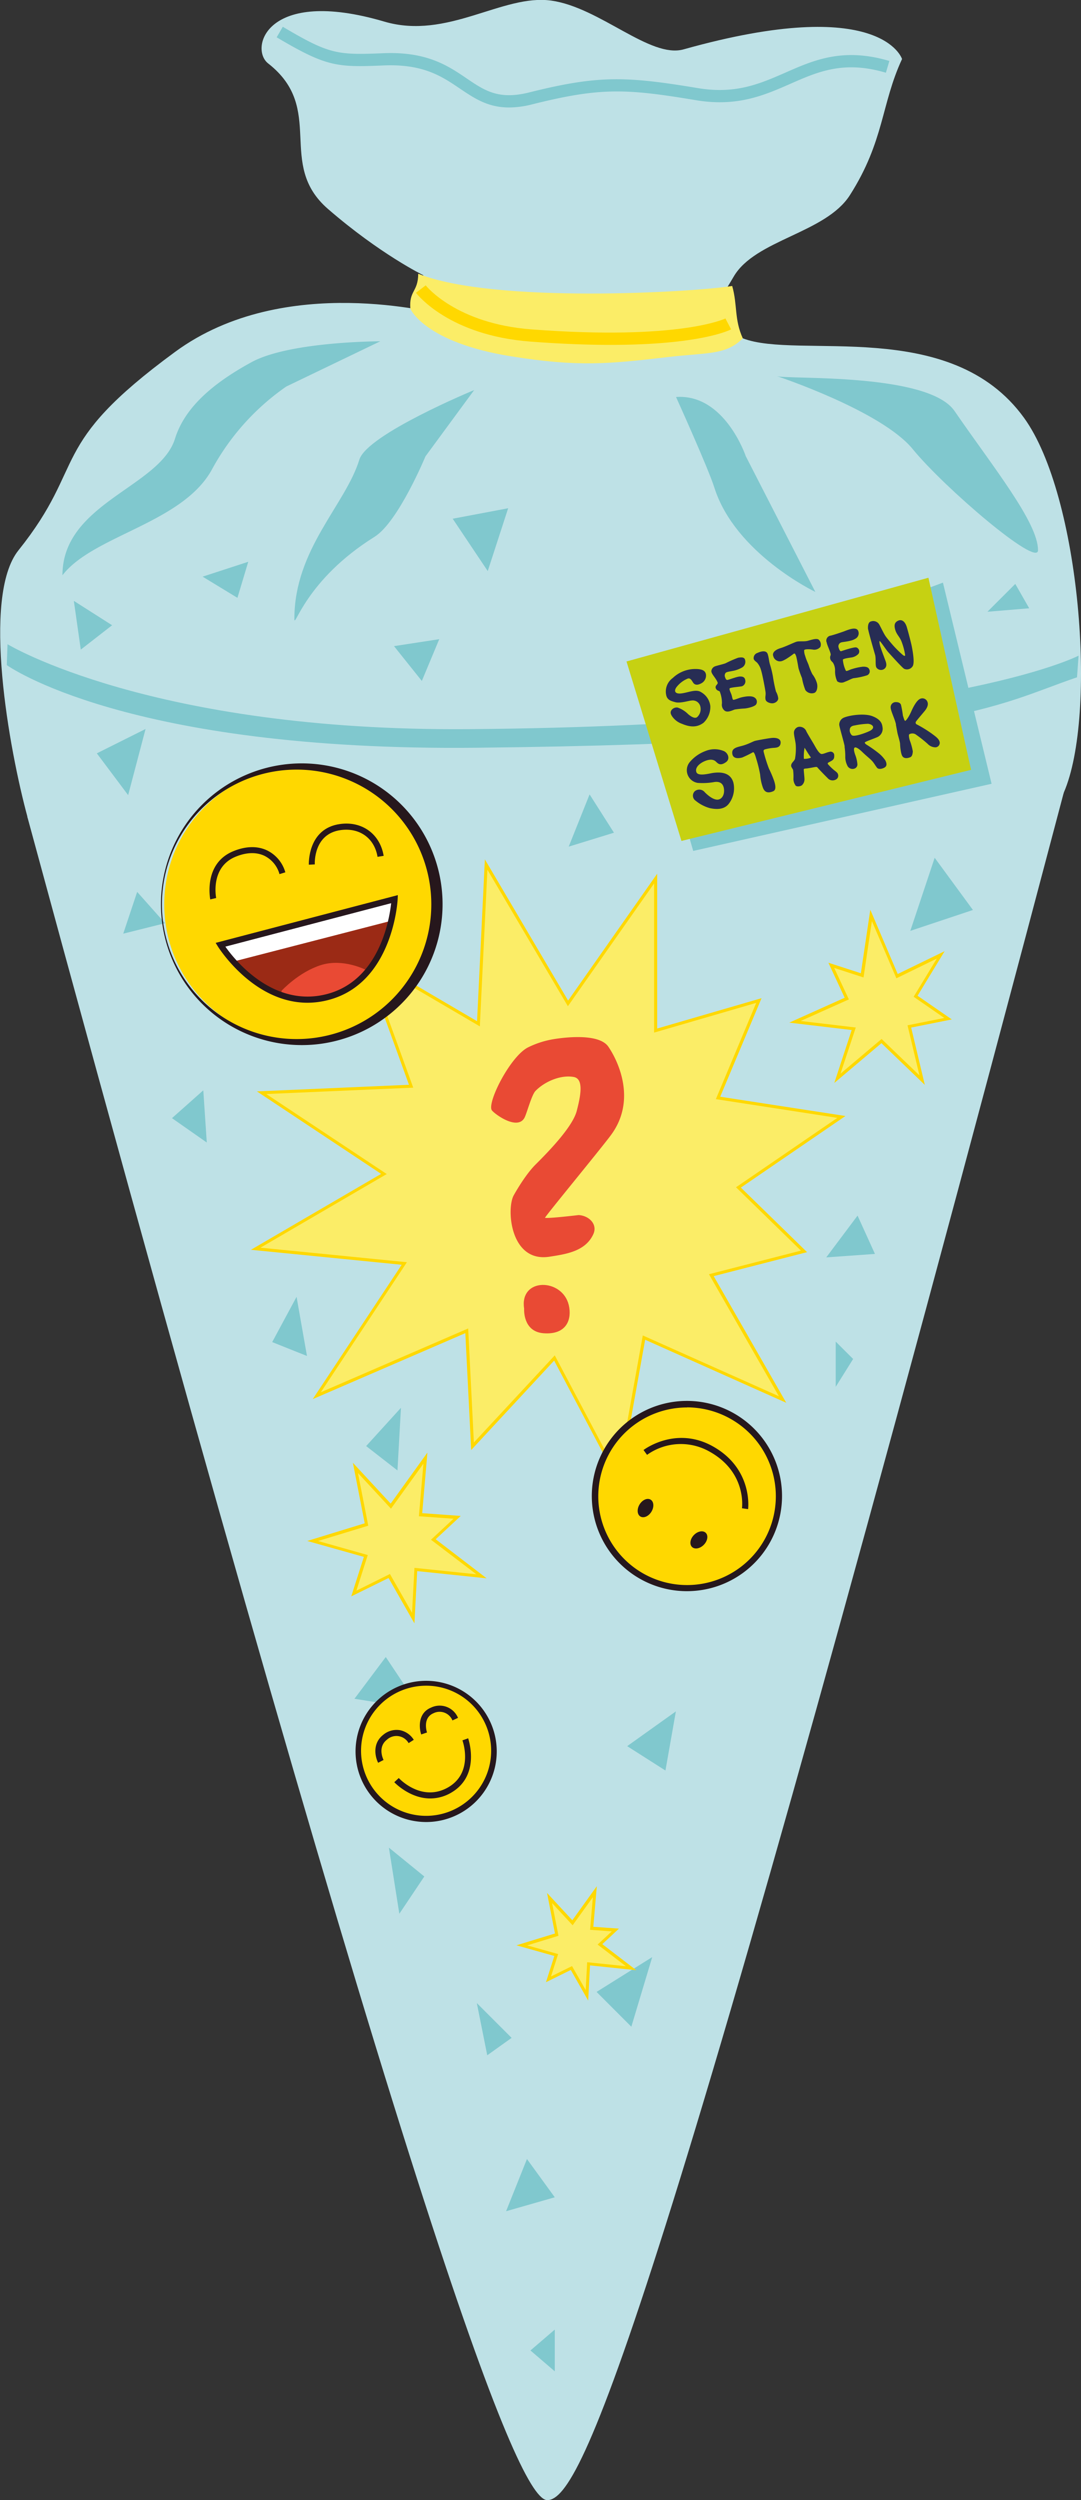 <svg xmlns="http://www.w3.org/2000/svg" xmlns:xlink="http://www.w3.org/1999/xlink" viewBox="0 0 353.13 816.49"><rect x="0" y="0" width="353.13" height="816.49" fill="#333333" stroke="none"/><defs><style>.a,.k{fill:none;}.b{fill:#bee1e6;}.c{fill:#80c8ce;}.d{fill:#fbed67;}.e{fill:#ffd800;}.f{fill:#26171c;}.g{clip-path:url(#a);}.h{fill:#9b2a15;}.i{fill:#e94a34;}.j{fill:#fff;}.k{stroke:#26171c;stroke-miterlimit:10;stroke-width:2px;}.l{fill:#c6d112;}.l,.m{fill-rule:evenodd;}.m{fill:#272d54;}</style><clipPath id="a" transform="translate(-379.78 -57.16)"><path class="a" d="M508.68,350.79s-1.16,26.43-21.68,31.93c-21.32,5.7-35.22-17-35.22-17Z"/></clipPath></defs><path class="b" d="M558.6,873.64c-9,.14-41.73-77.42-169.87-549.67,24.31-49.62,77.57-38.6,174.38-37.81,90,.73,112-10.58,164.18,29.81C594.18,819.72,569.93,873.46,558.6,873.64Z" transform="translate(-379.78 -57.16)"/><path class="b" d="M714.31,193.63c-24-33.22-73.86-18.9-91.91-26-8.9-3.48-2.81-8.25-8-8.51-3.62-.18-2,.5,5.05-11.62s30.07-14.15,38-26.66c11.22-17.63,10.14-29.62,17-44.4,0,0-6.55-21.35-71.35-3.16-10.94,3.07-27.28-13.65-43.2-15.92S526,70.31,505.31,64.21c-38.66-11.37-44.09,8.86-37.93,13.67,19,14.85,2.5,32.76,19.56,47.54S518,147,518,147l5.68,12.51c-.25.57-50.73-13.85-86.71,12.57-42.25,31-28.37,36.32-51.16,64.8-12.13,15.16-3,65.24,3,87.28,1.54,5.61,73.38,19.21,139.31,30.57S712.06,351,727.29,316C738.32,290.58,732.66,219,714.31,193.63Z" transform="translate(-379.78 -57.16)"/><path class="c" d="M504,168.62s-29.56,0-42.06,6.82-21.8,14.72-25,25c-4.93,15.79-36.76,21-36.76,44.59,10.1-13.13,39.54-17,49-34.86a78.45,78.45,0,0,1,24.12-26.78Z" transform="translate(-379.78 -57.16)"/><path class="c" d="M534.68,184.54s-35,14.46-37.51,22.73c-4.55,14.78-21.23,29.21-21.23,52,0,3.6,3.54-12.66,26.19-26.8,7.77-4.85,16.64-26.28,16.64-26.28Z" transform="translate(-379.78 -57.16)"/><path class="c" d="M633.59,180c3.41,1.14,49.34-1.2,58,11.37,12.5,18.19,27.28,36.38,27.28,45.47,0,5.8-30.69-20.46-40.92-33S633.59,180,633.59,180Z" transform="translate(-379.78 -57.16)"/><path class="c" d="M600.62,186.81s10.42,23,12.51,29.56c6.82,21.6,33,34.1,33,34.1l-22.73-44.33S616.54,185.67,600.62,186.81Z" transform="translate(-379.78 -57.16)"/><path class="c" d="M382.24,267.55s47,28.56,150.79,27.73c155.63-1.23,199.09-24,199.09-24l-.51,7.07c-26.78,9.09-40.9,21.36-195.79,23C420.87,302.64,382,274.36,382,274.36Z" transform="translate(-379.78 -57.16)"/><polygon class="c" points="31.63 246.02 41.86 259.67 47.55 238.07 31.63 246.02"/><polygon class="c" points="77.56 195.24 81.1 183.46 66.19 188.32 77.56 195.24"/><polygon class="c" points="24.12 196.23 26.39 212.15 36.62 204.19 24.12 196.23"/><polygon class="c" points="192.6 259.43 185.78 276.49 200.56 271.94 192.6 259.43"/><polygon class="c" points="331.66 190.69 322.57 199.78 336.21 198.65 331.66 190.69"/><polygon class="c" points="263.08 227.6 263.08 253.75 280.14 240.11 263.08 227.6"/><polygon class="c" points="56.18 365.16 66.41 356.07 67.55 373.12 56.18 365.16"/><polygon class="c" points="44.81 291.27 40.26 304.91 53.91 301.5 44.81 291.27"/><polygon class="c" points="280.14 396.99 269.91 410.63 285.82 409.5 280.14 396.99"/><polygon class="c" points="305.33 280.13 297.37 304 317.83 297.18 305.33 280.13"/><polygon class="c" points="128.71 211.01 137.8 222.38 143.49 208.74 128.71 211.01"/><polygon class="c" points="119.61 472.25 130.98 459.75 129.84 480.21 119.61 472.25"/><polygon class="c" points="88.92 438.29 100.28 442.83 96.88 423.51 88.92 438.29"/><polygon class="c" points="200.56 349.25 213.06 357.2 214.2 342.42 200.56 349.25"/><polygon class="c" points="273 438.13 273 452.91 278.69 443.81 273 438.13"/><polygon class="c" points="166 165.98 147.88 169.4 159.33 186.5 166 165.98"/><polygon class="c" points="150.54 416.32 166.45 403.81 166.45 416.32 150.54 416.32"/><polygon class="c" points="204.88 570.25 220.79 558.89 217.38 578.21 204.88 570.25"/><polygon class="c" points="127.04 603.39 130.45 624.99 138.61 612.81 127.04 603.39"/><polygon class="c" points="126.02 541.14 115.79 554.78 137.39 558.19 126.02 541.14"/><polygon class="c" points="233.53 481.12 217.61 492.49 235.8 500.44 233.53 481.12"/><polygon class="c" points="165.32 722.13 172.14 705.08 181.23 717.58 165.32 722.13"/><polygon class="c" points="155.76 654.15 167.13 665.52 159.17 671.2 155.76 654.15"/><polygon class="c" points="213.06 639.14 194.88 650.51 206.24 661.88 213.06 639.14"/><polygon class="c" points="173.28 767.6 181.23 760.78 181.23 774.42 173.28 767.6"/><polygon class="c" points="211.59 226.25 226.45 277.89 323.92 255.96 308.03 190.27 211.59 226.25"/><path class="c" d="M546.07,92.26c-6.93,0-11.34-3-16-6.13-5.89-4-12-8.13-24.91-7.6-15.33.65-18.73.46-35-9.19l2-3.44c15.21,9,17.72,9.27,32.82,8.64,14.27-.6,21.2,4.12,27.32,8.28,5.78,3.92,10.34,7,20.21,4.56,22.53-5.64,31.5-5.4,55.2-1.45C620.14,88,628,84.52,636.41,80.85c9.23-4.06,18.77-8.26,33.9-3.78l-1.14,3.84c-13.72-4.07-22.19-.34-31.15,3.6-8.54,3.75-17.36,7.63-30.91,5.37-23-3.84-31.27-4.2-53.57,1.38A30.8,30.8,0,0,1,546.07,92.26Z" transform="translate(-379.78 -57.16)"/><polygon class="d" points="255.65 457.06 210.38 436.84 202.08 483.06 181.13 443.49 154.37 472.33 152.48 434.63 103.51 455.8 132.1 412.63 83.56 407.81 125.44 383.39 85.48 356.85 134.3 354.73 119 312.48 156.3 334.35 158.81 282.35 185.55 327.7 214.18 286.92 214.2 336.56 247.92 326.76 234.58 358.56 274.88 364.77 241.24 387.8 262.65 408.69 232.38 416.45 255.65 457.06"/><path class="e" d="M582.09,541.73,560.8,501.5l-27.1,29.2-1.91-38.17-49.85,21.55L511,470.2l-49.25-4.89,42.53-24.79L463.7,413.58l49.68-2.16L497.84,368.5l37.78,22.16,2.55-52.85,27.19,46.12,29.1-41.43,0,50.55,34.09-9.91-13.5,32.18,40.91,6.3L621.8,445l21.62,21.08-30.5,7.83,23.71,41.37-46.1-20.59ZM561,499.79l20.6,38.91,8.16-45.42,44.45,19.85-22.84-39.84,30.05-7.71-21.21-20.69,33.1-22.66-39.68-6.12,13.18-31.43-33.35,9.7,0-48.72-28.17,40.11L539,341.2l-2.47,51.15-36.82-21.58,15.06,41.59-48,2.08,39.35,26.13-41.25,24.05,47.83,4.75-28.11,42.46L532.72,491l1.86,37.24Z" transform="translate(-379.78 -57.16)"/><polygon class="d" points="141.56 502.76 157.27 514.8 135.82 512.58 134.97 528.43 127.14 514.69 115.58 520.41 119.5 508.14 102.13 503.26 119.72 497.86 116.11 479.38 127.67 491.87 138.98 476.19 137.39 494.66 149.34 495.52 141.56 502.76"/><path class="e" d="M515.16,587.31l-8.45-14.81-12.19,6,4.13-12.9-18.51-5.2,18.78-5.77-3.86-19.76,12.34,13.33,12-16.66-1.7,19.78,12.59.9-8.19,7.62,16.65,12.76-22.69-2.36Zm-8-16.12,7.22,12.67.79-14.68,20.21,2.1L520.57,560l7.36-6.86-11.31-.81,1.48-17.18-10.6,14.71-10.78-11.64,3.36,17.19-16.4,5L499.92,565l-3.72,11.63Z" transform="translate(-379.78 -57.16)"/><polygon class="d" points="196 635.01 206.17 642.81 192.29 641.37 191.73 651.62 186.66 642.73 179.19 646.43 181.72 638.49 170.48 635.34 181.87 631.84 179.53 619.88 187.01 627.96 194.33 617.81 193.3 629.77 201.03 630.33 196 635.01"/><path class="e" d="M571.92,710.5l-5.68-10-8.11,4,2.74-8.57-12.38-3.48,12.58-3.86-2.59-13.24,8.26,8.92,8-11.12-1.14,13.25,8.37.6-5.44,5.07,11.1,8.51-15.11-1.57Zm-5.28-11.27,4.46,7.82.49-9.08,12.65,1.31L575,692.2l4.63-4.3-7.09-.51.91-10.66-6.61,9.18-6.71-7.24,2.09,10.67L552,692.47l10.11,2.84-2.34,7.31Z" transform="translate(-379.78 -57.16)"/><polygon class="d" points="281.65 318.53 284.56 298.95 293.02 318.78 307.3 311.83 299.08 325.35 309.7 332.68 297.06 335.2 301.23 352.76 287.97 340 273.57 352.13 278.88 335.96 259.68 333.69 276.6 326.11 271.55 315.25 281.65 318.53"/><path class="e" d="M681.89,411.46l-14.17-13.63-15.4,13L658,393.54l-20.39-2.41L655.71,383l-5.32-11.44L661,375l3.08-20.75,8.95,21,15.33-7.46-8.84,14.56,11.19,7.73-13.28,2.66Zm-14.12-15,12.36,11.89L676.24,392l12-2.4-10-6.92,7.57-12.47-13.21,6.44-8-18.69-2.73,18.41-9.58-3.11,4.79,10.28-15.74,7.05,18,2.13-5,15.08Z" transform="translate(-379.78 -57.16)"/><circle class="e" cx="139.16" cy="571.76" r="22.26"/><path class="f" d="M519,652.19a23.52,23.52,0,0,1-5.92-.77,23.06,23.06,0,1,1,5.92.77Zm-.07-44.52a21.25,21.25,0,1,0,18.38,10.51A21.15,21.15,0,0,0,518.91,607.67Z" transform="translate(-379.78 -57.16)"/><path class="f" d="M503.31,632.84c-1-1.93-1.94-6.31,1.63-9.11a6.76,6.76,0,0,1,5.42-1.55,6.91,6.91,0,0,1,4.59,3.16l-1.69,1.08a4.57,4.57,0,0,0-7.09-1.11c-3.17,2.48-1.17,6.44-1.09,6.61Z" transform="translate(-379.78 -57.16)"/><path class="f" d="M517.38,623.59c-.76-2.24-1.08-7,3.21-8.77a6.49,6.49,0,0,1,8.81,3.35l-1.82.84a4.52,4.52,0,0,0-6.2-2.35c-3.65,1.55-2.17,6.09-2.11,6.29Z" transform="translate(-379.78 -57.16)"/><path class="f" d="M520.31,644.49c-6.73,0-11.67-5.24-11.73-5.31l1.47-1.36c.3.34,7.59,8,16.2,3,8.24-4.82,4.75-14.87,4.59-15.3l1.88-.68c0,.12,4.22,12-5.46,17.71A13.52,13.52,0,0,1,520.31,644.49Z" transform="translate(-379.78 -57.16)"/><circle class="e" cx="98.61" cy="295.35" r="44.95"/><path class="f" d="M478.4,398.46a46,46,0,1,1,11.87-1.57A45.47,45.47,0,0,1,478.4,398.46Zm.06-89.93a44,44,0,1,0-.06,87.93,44,44,0,0,0,.06-87.93Z" transform="translate(-379.78 -57.16)"/><path class="f" d="M448.46,350.89c0-.12-2.35-11.61,7.44-15.71,4.07-1.7,7.9-1.82,11.09-.32a11.41,11.41,0,0,1,6,7.18l-1.91.59a9.46,9.46,0,0,0-4.95-6c-2.66-1.25-5.94-1.13-9.47.35-8.28,3.47-6.28,13.35-6.26,13.45Z" transform="translate(-379.78 -57.16)"/><path class="f" d="M480.66,339.55c0-.11-.48-11.85,10.24-13.29,7.2-1,13.05,3.3,14.21,10.4l-2,.32c-1-6.06-5.81-9.57-12-8.74-8.91,1.2-8.52,10.8-8.5,11.21Z" transform="translate(-379.78 -57.16)"/><g class="g"><path class="h" d="M432.28,353.15c-.24,1.58,25.5,35.61,25.5,35.61l29.13,11.39,27.75-14.51,9.52-22.14.27-28.25-15.58-10.14Z" transform="translate(-379.78 -57.16)"/><path class="i" d="M471.77,380.71s5.6-6.11,12.89-8.39,14.66,1.6,14.66,1.6l4.59,5.88-22,9.41L471.14,386Z" transform="translate(-379.78 -57.16)"/><polygon class="j" points="71.1 315.35 136.39 298.49 135.41 286.87 87.1 292.1 61.25 305.77 71.1 315.35"/></g><path class="f" d="M480.21,384.63c-17.79,0-29.15-18.2-29.28-18.41l-.7-1.14,59.51-15.6-.06,1.35c0,.28-1.43,27.23-22.43,32.85A26.85,26.85,0,0,1,480.21,384.63ZM453.4,366.31c3.14,4.44,15.73,20.15,33.34,15.44,16.93-4.53,20.23-24.23,20.82-29.63Z" transform="translate(-379.78 -57.16)"/><path class="i" d="M578.52,399c-3.52-5.17-18.07-2.45-18.54-2.36a29.6,29.6,0,0,0-7.69,2.56c-5.69,2.83-13.24,17.58-11.91,20.44.44.94,8.22,6.87,10.68,2.65.77-1.32,2.34-7.54,3.67-8.88,2.93-3,8.15-5.31,12.46-4.54,3.36.6,2.28,6.12,1,11.07s-8.36,12.46-13.44,17.51c-3.53,3.5-7.07,9.92-7.11,10-2.5,4.28-1.28,22.13,11.63,20.12,5.28-.83,11.76-1.69,14.34-7.38,1.43-3.15-1.32-6-4.79-6.22-.08,0-9.79,1.17-11,.9-.27-.13,18.26-22.57,21.52-27C587.65,416.71,582,404.1,578.52,399Z" transform="translate(-379.78 -57.16)"/><path class="i" d="M551,484.57s-.53,7.51,6.4,8c7.68.54,9.22-4.76,8.19-9.17C563.52,474.51,549.37,474.26,551,484.57Z" transform="translate(-379.78 -57.16)"/><circle class="e" cx="224.43" cy="488.62" r="30.01"/><path class="f" d="M604.16,576.8a31.07,31.07,0,1,1,7.6-.94A31.32,31.32,0,0,1,604.16,576.8Zm.1-60a29,29,0,1,0,14.86,4.12A29,29,0,0,0,604.26,516.77Z" transform="translate(-379.78 -57.16)"/><path class="k" d="M597.93,550.17" transform="translate(-379.78 -57.16)"/><path class="f" d="M624.16,550l-2-.28c.06-.48,1.46-11.84-10.65-18.53a19,19,0,0,0-20.36,1.09L590,530.7c.1-.08,10.43-7.94,22.54-1.26C625.84,536.81,624.18,549.87,624.16,550Z" transform="translate(-379.78 -57.16)"/><ellipse class="f" cx="608.08" cy="559.98" rx="3.22" ry="2.27" transform="translate(-596.93 551.17) rotate(-45.99)"/><ellipse class="f" cx="590.64" cy="549.64" rx="3.22" ry="2.27" transform="translate(-566.16 709.73) rotate(-58.56)"/><path class="d" d="M513.84,158s4.55,11,33,15.54c21.59,3.45,31.58,2.52,50.91.25,13.21-1.55,19.12-.58,24.68-6.14-2.83-6.24-1.69-10.79-3.46-17.1-12.13,2-77.81,5.93-102.57-4C516.37,152.58,513.34,152,513.84,158Z" transform="translate(-379.78 -57.16)"/><path class="e" d="M579.19,169.79c-7.39,0-16-.31-26.09-1.07-26.56-2-37-15.37-37.44-15.94l3.18-2.43c.1.13,9.92,12.52,34.56,14.38,48.48,3.67,63.21-3.5,63.35-3.57l1.86,3.55C618.12,165,608.53,169.79,579.19,169.79Z" transform="translate(-379.78 -57.16)"/><path class="l" d="M584.44,273.18l98.63-27.35L697,308.57l-94.61,23.22Z" transform="translate(-379.78 -57.16)"/><path class="m" d="M597.43,284.26a5.44,5.44,0,0,1,2.12-5.68,10.66,10.66,0,0,1,7.08-2.94c2.57-.06,3.57.56,3.77,1.8a2.87,2.87,0,0,1-1.59,2.91c-1,.53-1.92.63-2.53-.15-.35-.45-.88-1.78-1.84-1.43a8.89,8.89,0,0,0-3.73,2.88c-.83,1.22-.43,2.29,1.9,1.93s4.59-1.44,6.21-.37a6,6,0,0,1,3,4.5,7.11,7.11,0,0,1-2.23,5.5c-2,1.47-4.13,1.55-7,.34a6.48,6.48,0,0,1-3.25-2.45c-.52-.8-.65-1.35-.23-2a2.13,2.13,0,0,1,2-.88,8.9,8.9,0,0,1,3.42,2.12c1.23,1.08,2.35,1.54,3,1a3.53,3.53,0,0,0,1.06-3.29,2.53,2.53,0,0,0-2.83-2.12c-.84,0-3.76,1-5.38.55C599.28,286.15,597.81,285.9,597.43,284.26Zm14.73-7.94a1.85,1.85,0,0,1,1.28-1.58c.69-.25,2.84-.73,3.41-1a38.41,38.41,0,0,1,4.08-1.79c.69-.08,2-.38,2.25.73a2.18,2.18,0,0,1-1.23,2.6,9.19,9.19,0,0,1-2.9,1c-.72.17-1.94.26-2.25.66a1.41,1.41,0,0,0-.14,1.43c.19.56.36.84.73.84s3-1.05,4-1.11,1.65.21,1.82,1.07a1.73,1.73,0,0,1-1.06,2.11c-.89.18-3.79.38-4,.68s.19,1.09.45,1.72c.36.86.41,1.85.67,2s1.84-.55,2.46-.71c1.1-.29,3.48-.77,4.55,0a1.62,1.62,0,0,1,.44,2.32c-.6.65-2.53,1.14-3.7,1.25a28.91,28.91,0,0,0-3.22.33c-.76.24-2.29,1.09-3.26.41a2.45,2.45,0,0,1-.92-2.41,10.34,10.34,0,0,0-.71-3.85c-.23-.33-1-.22-1.32-1.12s.83-1.25.62-1.85C613.61,278.51,612.15,277.31,612.16,276.32ZM626,272.4a1.76,1.76,0,0,1,1.19-2c1.16-.54,2.93-1,3.38.38.37,1.13.39,2.22.74,3.39a29.94,29.94,0,0,1,.95,3.88,48.9,48.9,0,0,0,1,4.94,6,6,0,0,1,.75,2.22c0,.85-.87,1.53-1.78,1.63-.63.08-2.22-.29-2.38-1.29s.14-1.32,0-2.41c-.08-.77-1.05-5.92-1.45-7.08a6.18,6.18,0,0,0-1.29-2.49C626.8,273.27,626.22,272.94,626,272.4Zm6.31-1.15c-.2-1.12.84-1.94,2.49-2.44s4.45-1.89,5.25-2.1,2.46,0,3.46-.24,3.17-1.07,3.8-.33a2.14,2.14,0,0,1,.45,2.31,2.61,2.61,0,0,1-2.42.85c-1-.15-2.78-.22-2.87.23a4.92,4.92,0,0,0,.33,1.82c.39,1.39,1,2.53,1.16,3.07a19.82,19.82,0,0,0,1.2,2.92,8.85,8.85,0,0,1,1.51,3c.26,1,.1,2.62-.81,3.08a2.57,2.57,0,0,1-3-.91,20.5,20.5,0,0,1-1.09-3.9,32.8,32.8,0,0,1-1.14-3.21c-.1-.55-.6-3.57-.84-4.12s-.34-.84-.75-.61a27.36,27.36,0,0,1-2.55,1.76c-.86.45-1.83,1.13-3.08.39A2.18,2.18,0,0,1,632.35,271.25Zm17.45-4.43a1.66,1.66,0,0,1,1.43-2.09c1.41-.37,3.2-1,4-1.27,1.29-.46,4-1.75,4.84-.45a2,2,0,0,1-.83,2.75c-1.36.88-4,1-4.6,1.19a1.33,1.33,0,0,0-.89,1.63c.23.8.52,1.36.9,1.23s4.21-1.44,4.93-1.21a1.37,1.37,0,0,1,.66,2.11,4,4,0,0,1-2.19,1.15c-.71.11-2.79.36-2.89.75a10.12,10.12,0,0,0,1,3.63c.34.2,1.2-.38,2-.59a18.8,18.8,0,0,1,3.47-.76c1.06-.05,1.84.15,2.12.81a1.4,1.4,0,0,1-.69,2,23.22,23.22,0,0,1-4.4.94c-.73.16-1.53.69-2.88,1.19a2.35,2.35,0,0,1-2.47-.17,7.67,7.67,0,0,1-.7-3.41,4.82,4.82,0,0,0-.65-2.62c-.3-.41-.78-.65-.92-1.3-.21-1,.29-1.05.1-1.72C650.85,269.54,649.93,267.78,649.8,266.82Zm13.59-4.12c-.09-.7-.09-2.34.94-2.59a2.27,2.27,0,0,1,2.78,1.11c.66,1.22,1.48,3,2.11,3.86s2.22,2.72,2.66,3.19a34.81,34.81,0,0,0,3,2.9c.42.23.66.29.61-.16a21,21,0,0,0-1.24-4.52c-.69-1.62-1.67-2.18-2.09-4.08-.32-1.41.13-2.1,1-2.52,1.07-.54,2.26,0,2.89,2.08.57,1.93,1.39,5.14,1.58,6.08s1.1,5.43.34,6.66a2.2,2.2,0,0,1-2.78.87c-.64-.32-4.88-5.07-5.34-5.58s-2.45-3.5-2.66-3.49,0,1.26.34,2.18c.41,1.27.84,2.33,1.31,3.63.3.83,1,2.23,0,3.16a1.81,1.81,0,0,1-2.72-.32c-.42-.65-.12-2.61-.39-4C665.42,270.25,663.52,263.67,663.39,262.7ZM604.7,310.77a4.15,4.15,0,0,1,.33-4.64,12.26,12.26,0,0,1,5.2-3.7,7.83,7.83,0,0,1,5.85-.05c1.43.49,2.37,2.58.88,3.66-2.29,1.65-2.9,0-3.72-.47-.59-.33-1.59-.57-3.39.22-1.48.66-3.11,2-2.59,3.51s4.25.45,5.43.28c4-.56,5.95.76,6.65,3.1a8.25,8.25,0,0,1-1.43,6.9c-1.57,2.13-4.32,1.91-6.28,1.49a12.65,12.65,0,0,1-4.59-2.4,2,2,0,0,1-.23-3.17,2.31,2.31,0,0,1,3.22.41c1.34,1.35,3.18,2.69,4.53,2.34s2-2,1.67-3.73-1.63-2.27-3.36-1.92a22,22,0,0,1-5.14.24A4.2,4.2,0,0,1,604.7,310.77ZM619,303.31c-.3-2,1.83-2.16,3.63-2.7s3.06-1.28,3.72-1.48,5.13-1,5.89-1c1.41-.05,2.61.37,2.55,1.61-.09,1.51-1.35,1.58-2.07,1.64a14.68,14.68,0,0,0-3.16.53c-.33.23-.41.3-.31.81a49.84,49.84,0,0,0,1.71,5.43,35,35,0,0,1,1.73,4.1c.43,1.36.7,2.86-.32,3.31-2,.86-2.92.1-3.4-1.25a16.08,16.08,0,0,1-.87-4.16,42.17,42.17,0,0,0-1.23-5.05c-.17-.53-.63-2.42-1.11-2.28a37.63,37.63,0,0,1-3.51,1.72C621.25,304.81,619.24,305.12,619,303.31Zm20.65,10.33a3.58,3.58,0,0,1-.67-2.32,16.36,16.36,0,0,0-.13-2.75c-.18-.39-.63-.93-.63-1.3,0-1,.83-1.31,1.25-2.24a19,19,0,0,0,.25-4.69c-.1-1.17-.5-2.59-.57-3.59a2,2,0,0,1,1.4-2.2,2.35,2.35,0,0,1,2.67,1.51c.63,1.21,2.37,4,2.64,4.52.69,1.23,1.64,2.9,2.42,2.82s1.51-.52,2.46-.71a1.18,1.18,0,0,1,1.56,1.21c.07,1.26-.53,1.53-1.26,1.94s-1,.44-.8.87a18,18,0,0,0,1.69,1.69c.55.51,1.44,1,1.58,1.57a1.4,1.4,0,0,1-.71,1.79,2.15,2.15,0,0,1-2.7-.54c-.43-.4-2.72-2.74-3.32-3.46-.27-.32-1,0-3.29.34-.47.07-1.16,0-1.15.37,0,.59.25,2.62.24,3.17a2.59,2.59,0,0,1-.88,2C641.19,314,640,314.17,639.61,313.64Zm2.73-8.7a14.28,14.28,0,0,1,.24-3.59c.4.67,1.67,2.74,2,3.08S642.58,305.12,642.34,304.94Zm13.33-4c-.17-1.18-1.79-6.53-1.77-7.1a2.47,2.47,0,0,1,1.53-2.33c1.88-.78,6.59-1.47,9.25-.48,3,1.13,3.22,2.71,3.34,3.54a3,3,0,0,1-1.57,3.27c-1.62.71-4.19,1.53-4.21,1.83s.51.65.88.87a39,39,0,0,1,3.42,2.41A10.87,10.87,0,0,1,669,305.5c.44.89.65,1.83-.34,2.36s-2,.54-2.4,0c-.58-.73-1-1.58-1.71-2.31s-1.78-1.54-3.08-2.8-2.24-1.74-2.56-1.39-.11,1.26.21,2.22a11.15,11.15,0,0,1,.75,3.18,1.43,1.43,0,0,1-1,1.42,1.86,1.86,0,0,1-2.33-1.08,6.32,6.32,0,0,1-.63-3A22.19,22.19,0,0,0,655.67,301Zm1.67-5.43c0-.84.57-1.31,1.61-1.44a25.23,25.23,0,0,1,4.33-.54c1.37.12,2.52,1.15.86,2.19-.72.46-5.6,2.38-6.21,1.47A2.42,2.42,0,0,1,657.34,295.53Zm15.1-1.72c-.35-1.79-1.74-4.44-1.76-5.64a1.67,1.67,0,0,1,1.39-1.68c.86-.08,1.74.11,2,.88a33.65,33.65,0,0,1,.62,3.5c.21.61.48,1.71.74,1.72s1.21-1.27,2-3.08,1.78-3.46,2.69-4a1.75,1.75,0,0,1,2.58.87c.45,1.07-.3,2.26-.85,2.94s-2.51,2.95-2.84,3.45a.62.62,0,0,0,.25,1,42,42,0,0,1,4.79,2.94c1.19.9,2.56,1.76,2.68,3a1.48,1.48,0,0,1-1.36,1.53,3.52,3.52,0,0,1-2.56-1.1,39.84,39.84,0,0,0-4.06-3.2,2.09,2.09,0,0,0-1.91,0c-.31.09-.2,1,.09,2a19.1,19.1,0,0,1,1,3.64c-.07.6-.1,1.61-.9,1.92s-1.94.51-2.51-.37-.73-3.36-.76-4.06-.71-2.8-.85-3.52S672.61,294.67,672.44,293.81Z" transform="translate(-379.78 -57.16)"/></svg>